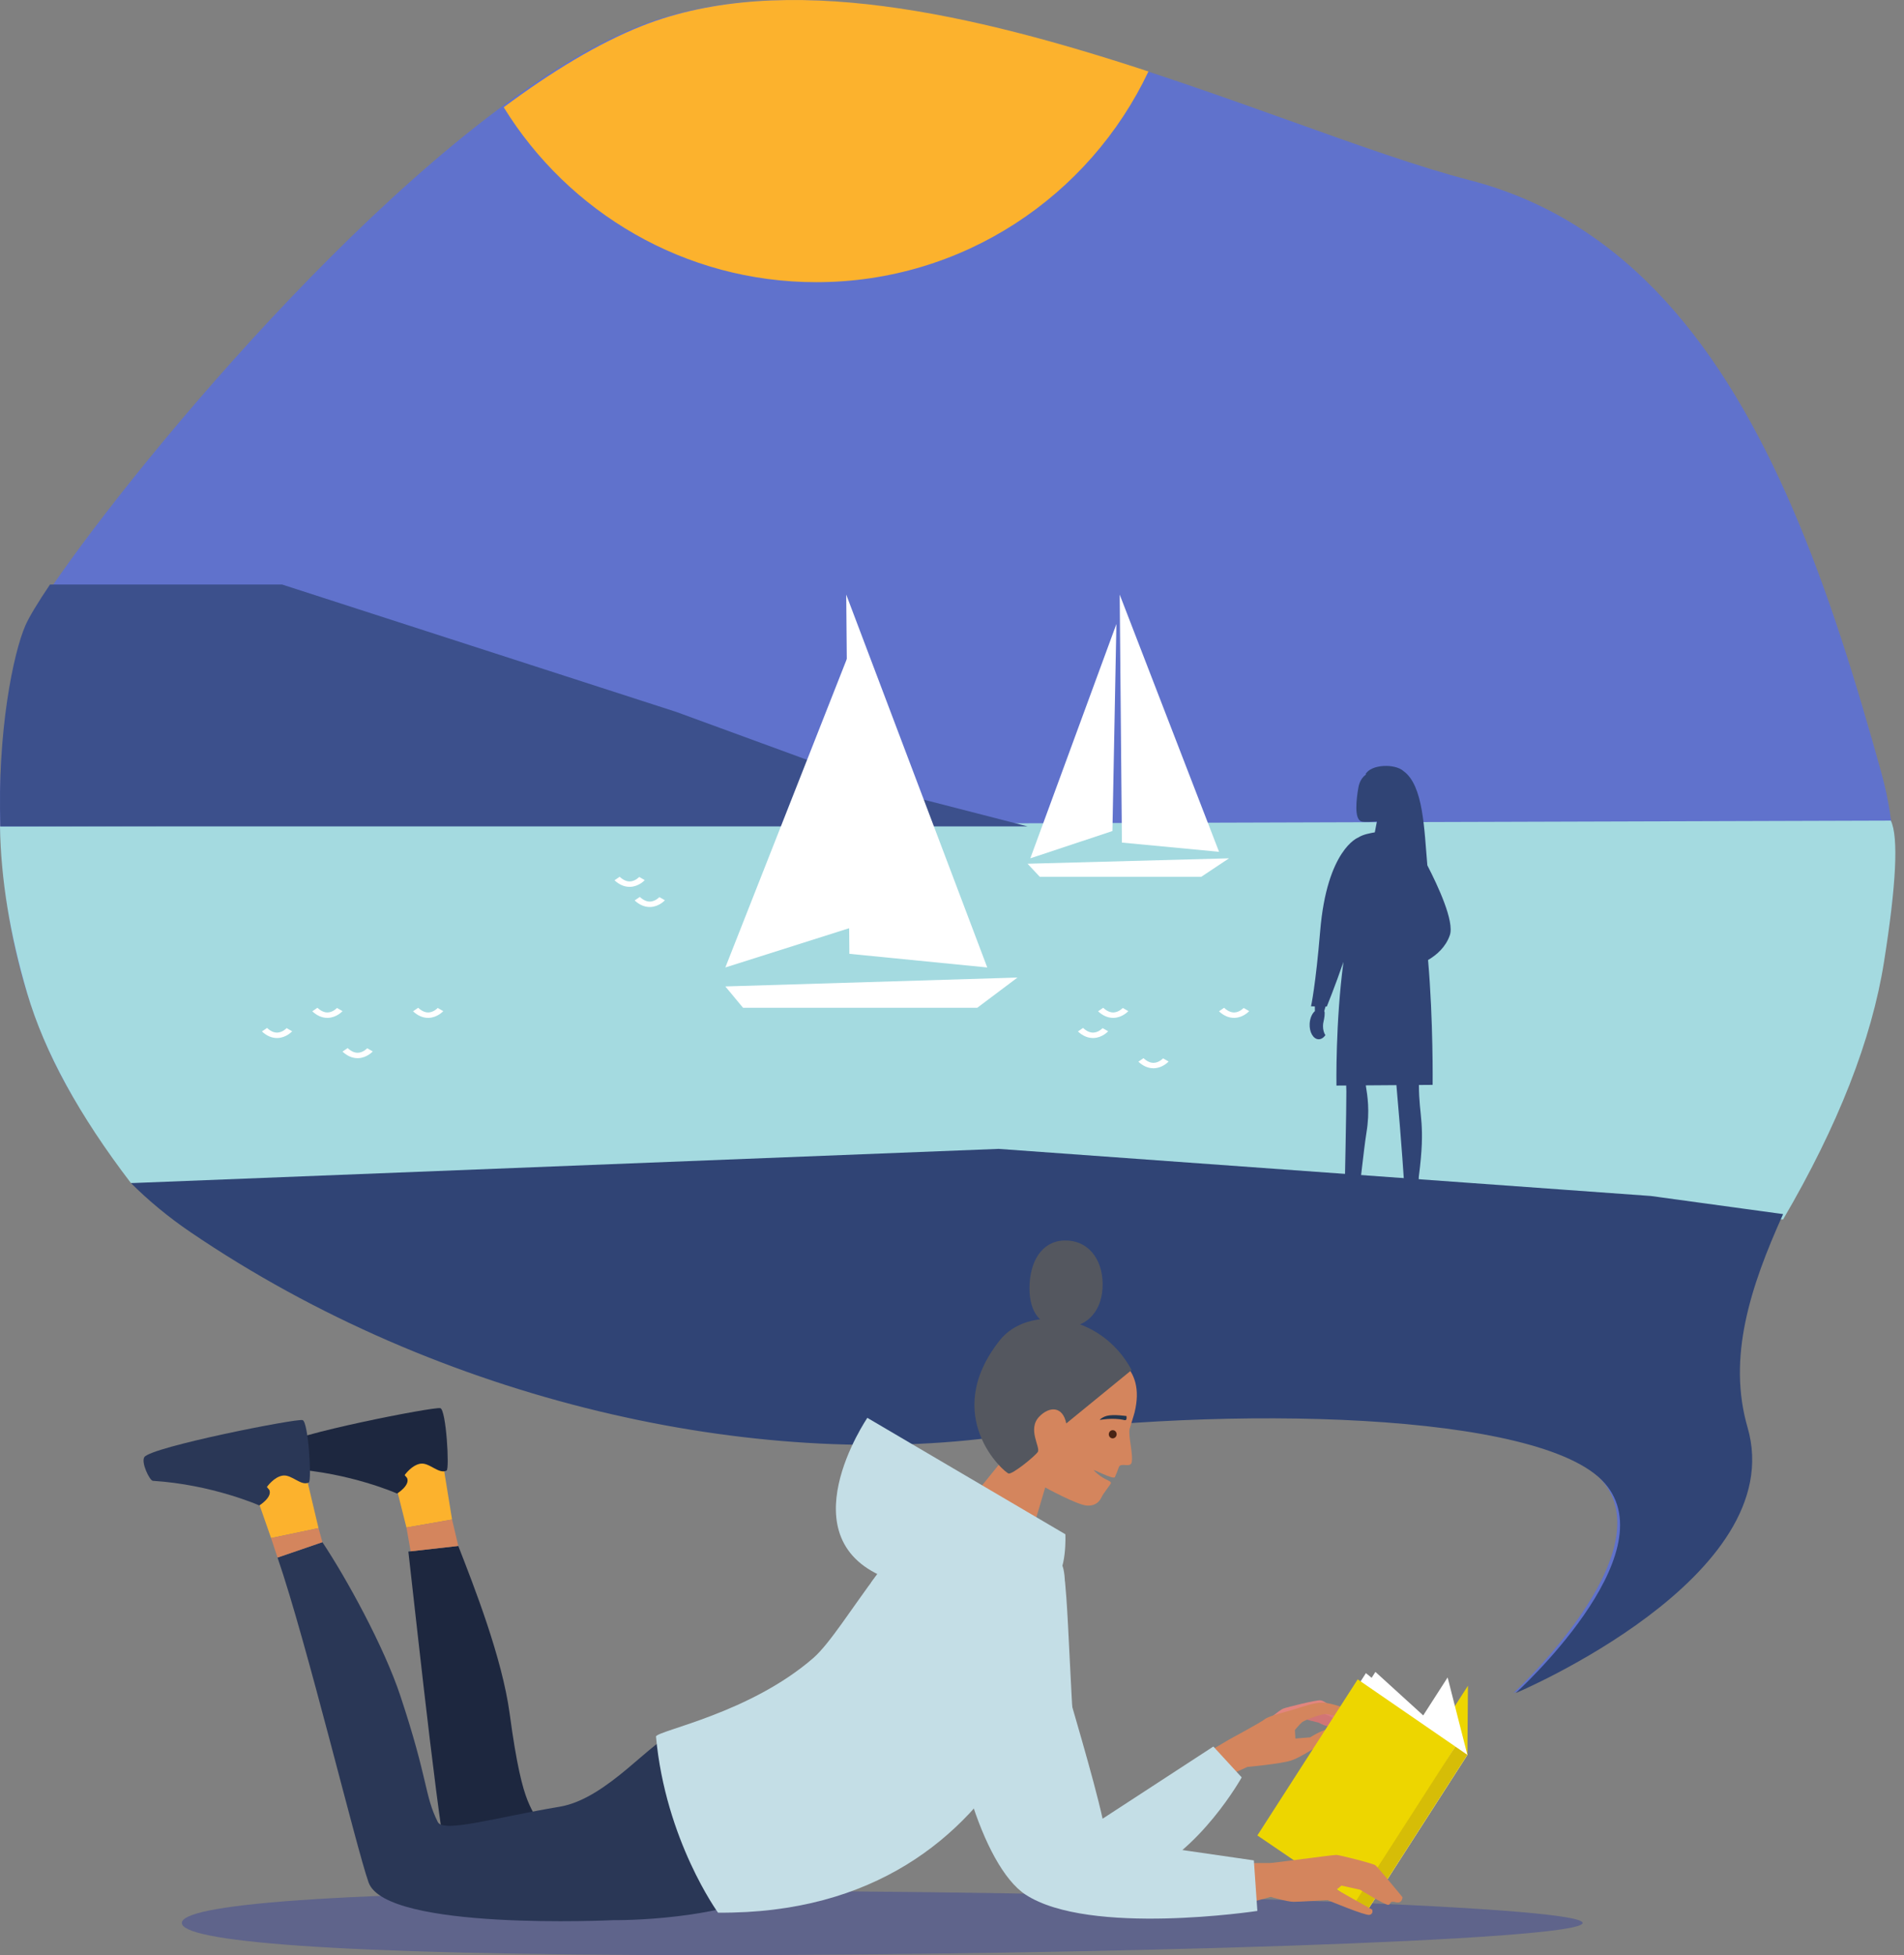 <?xml version="1.0" encoding="UTF-8"?>
<svg width="189px" height="194px" viewBox="0 0 189 194" version="1.1" xmlns="http://www.w3.org/2000/svg" xmlns:xlink="http://www.w3.org/1999/xlink">
    <rect x="0" y="0" width="189" height="194" fill="#808080" stroke="none"/>
    <title>Group 72</title>
    <g id="QUIZ" stroke="none" stroke-width="1" fill="none" fill-rule="evenodd">
        <g id="Quiz-WITT---Question--1-Disabled" transform="translate(-866, -71)">
            <g id="Group-72" transform="translate(866, 71)">
                <g id="Dream-group">
                    <path d="M187.974,84.488 C187.875,81.947 187.493,79.347 186.753,76.68 C184.267,67.716 181.48,58.636 177.894,50.343 C171.153,34.752 161.589,21.937 145.891,17.88 C125.877,12.708 87.688,-6.979 63.478,2.582 C43.097,10.631 15.858,43.001 6.043,56.919 C4.199,59.534 2.969,61.498 2.516,62.527 C0.882,66.24 -1.53,79.387 1.319,93.182 C2.021,96.583 3.043,100.023 4.475,103.371 C7.41,110.231 12.066,116.704 19.224,121.656 C44.041,138.826 75.145,145.635 99.467,142.182 C121.62,139.037 152.763,139.669 159.019,146.896 C165.275,154.123 150.225,168 150.225,168 C150.225,168 177.434,156.352 173.14,141.296 C169.707,129.254 178.785,117.029 184.235,103.202 C186.564,97.294 188.23,91.092 187.974,84.488" id="Fill-4" fill="#6072CC"></path>
                    <path d="M0,82 L187.693,81.427 C188.464,83.051 188.239,87.722 187.017,95.441 C185.795,103.159 182.456,111.679 177,121 L13,117.397 C7.858,110.678 4.427,104.407 2.707,98.586 C0.986,92.764 0.084,87.236 0,82 Z" id="Rectangle" fill="#A4DAE0"></path>
                    <path d="M18.887,122.248 C43.812,139.199 75.051,145.921 99.478,142.512 C121.726,139.407 153.004,140.031 159.288,147.166 C165.571,154.301 150.456,168 150.456,168 C150.456,168 177.782,156.501 173.47,141.637 C171.468,134.734 173.702,127.771 177,120.472 L163.861,118.674 L99.12,114 L13,117.397 C14.745,119.132 16.699,120.76 18.887,122.248" id="Fill-6" fill="#304475"></path>
                    <path d="M89.068,78.673 L67.155,70.651 L27.999,58 L4.962,58 C3.722,59.84 2.882,61.239 2.525,62.054 C1.327,64.785 -0.284,72.582 0.043,82 L102,82 L89.068,78.673 Z" id="Fill-8" fill="#3C508C"></path>
                    <g id="Group-16" transform="translate(102, 59)" fill="#FFFFFF">
                        <polygon id="Fill-10" points="9.366 24.607 19.008 25.522 9.146 2.69693497e-14"></polygon>
                        <polygon id="Fill-12" points="8.424 23.462 0.275 26.169 8.819 2.919"></polygon>
                        <polygon id="Fill-14" points="2.758636e-14 26.707 20 26.169 17.245 28 1.212 28"></polygon>
                    </g>
                    <polygon id="Fill-17" fill="#FFFFFF" points="84.313 94.645 98 96 84 59"></polygon>
                    <polygon id="Fill-19" fill="#FFFFFF" points="84.399 92.07 72 96 85 63"></polygon>
                    <polygon id="Fill-21" fill="#FFFFFF" points="72 97.882 101 97 97.006 100 73.758 100"></polygon>
                    <path d="M122.493,101 C122.516,101 122.538,101 122.561,100.999 C123.419,100.969 123.977,100.357 124,100.331 L123.453,100.018 C123.449,100.022 123.056,100.446 122.527,100.463 C122.195,100.471 121.853,100.317 121.511,100 L121,100.349 C121.465,100.781 121.966,101 122.493,101" id="Fill-23" fill="#FFFFFF"></path>
                    <path d="M114.493,106 C114.516,106 114.538,105.999 114.561,105.999 C115.419,105.969 115.977,105.357 116,105.331 L115.453,105.018 C115.449,105.022 115.056,105.446 114.528,105.463 C114.193,105.472 113.853,105.318 113.511,105 L113,105.349 C113.465,105.781 113.967,106 114.493,106" id="Fill-25" fill="#FFFFFF"></path>
                    <path d="M110.493,101 C110.516,101 110.538,101 110.561,100.999 C111.419,100.969 111.977,100.357 112,100.331 L111.453,100.018 C111.449,100.022 111.056,100.446 110.528,100.463 C110.192,100.471 109.853,100.318 109.511,100 L109,100.349 C109.464,100.781 109.967,101 110.493,101" id="Fill-27" fill="#FFFFFF"></path>
                    <path d="M108.493,103 C108.516,103 108.538,102.999 108.561,102.999 C109.419,102.969 109.977,102.357 110,102.331 L109.453,102.018 C109.449,102.022 109.056,102.446 108.528,102.463 C108.192,102.473 107.853,102.318 107.511,102 L107,102.349 C107.464,102.781 107.967,103 108.493,103" id="Fill-29" fill="#FFFFFF"></path>
                    <path d="M42.493,101 C42.516,101 42.538,101 42.561,100.999 C43.419,100.969 43.977,100.357 44,100.331 L43.453,100.018 C43.449,100.022 43.056,100.446 42.527,100.463 C42.195,100.471 41.853,100.317 41.511,100 L41,100.349 C41.465,100.781 41.966,101 42.493,101" id="Fill-31" fill="#FFFFFF"></path>
                    <path d="M35.493,105 C35.516,105 35.538,104.999 35.561,104.999 C36.419,104.969 36.977,104.357 37,104.331 L36.453,104.018 C36.449,104.022 36.056,104.446 35.528,104.463 C35.193,104.472 34.853,104.318 34.511,104 L34,104.349 C34.465,104.781 34.967,105 35.493,105" id="Fill-33" fill="#FFFFFF"></path>
                    <path d="M32.493,101 C32.516,101 32.538,101 32.561,100.999 C33.419,100.969 33.977,100.357 34,100.331 L33.453,100.018 C33.449,100.022 33.056,100.446 32.528,100.463 C32.192,100.471 31.853,100.318 31.511,100 L31,100.349 C31.464,100.781 31.967,101 32.493,101" id="Fill-35" fill="#FFFFFF"></path>
                    <path d="M27.493,103 C27.516,103 27.538,102.999 27.561,102.999 C28.419,102.969 28.977,102.357 29,102.331 L28.453,102.018 C28.449,102.022 28.056,102.446 27.528,102.463 C27.192,102.473 26.853,102.318 26.511,102 L26,102.349 C26.465,102.781 26.967,103 27.493,103" id="Fill-37" fill="#FFFFFF"></path>
                    <path d="M64.493,90 C64.516,90 64.538,90 64.561,89.999 C65.419,89.969 65.976,89.357 66,89.331 L65.453,89.018 C65.449,89.022 65.056,89.446 64.528,89.463 C64.193,89.471 63.853,89.317 63.511,89 L63,89.349 C63.464,89.781 63.967,90 64.493,90" id="Fill-39" fill="#FFFFFF"></path>
                    <path d="M62.493,88 C62.516,88 62.538,88 62.561,87.999 C63.419,87.969 63.977,87.357 64,87.331 L63.453,87.018 C63.449,87.022 63.056,87.446 62.528,87.463 C62.192,87.471 61.853,87.317 61.511,87 L61,87.349 C61.464,87.781 61.967,88 62.493,88" id="Fill-41" fill="#FFFFFF"></path>
                    <path d="M81.035,28 C95.588,28 108.148,19.453 114,7.093 C96.77,1.431 77.862,-3.015 63.74,2.568 C59.395,4.286 54.735,7.119 50,10.645 C56.427,21.06 67.922,28 81.035,28" id="Fill-43" fill="#FCB22D"></path>
                    <path d="M141.685,85.865 C141.37,82.283 141.299,77.965 139.338,76.528 L139.338,76.528 C138.483,75.742 136.083,75.827 135.549,76.826 C135.572,76.831 135.594,76.837 135.616,76.843 C135.242,77.095 134.949,77.516 134.834,78.175 C134.639,79.303 134.405,81.259 135.13,81.509 C135.45,81.619 136.678,81.509 136.678,81.509 L136.471,82.591 C136.47,82.591 136.47,82.591 136.47,82.591 C136.036,82.672 135.314,82.78 134.798,83.12 C134.798,83.12 134.798,83.119 134.798,83.119 C134.798,83.119 131.719,84.302 131.046,92.398 C130.599,97.763 130.14,99.857 130.14,99.857 L130.517,99.862 L130.524,100.328 C130.237,100.577 130.03,101.041 130.003,101.583 C129.961,102.408 130.351,103.098 130.873,103.124 C131.134,103.136 131.38,102.98 131.564,102.717 C131.42,102.507 131.327,102.186 131.327,101.824 C131.327,101.656 131.347,101.496 131.384,101.352 C131.451,101.085 131.552,100.47 131.45,100.329 L131.577,99.877 L131.704,99.878 C131.704,99.878 132.527,97.857 133.358,95.447 C132.555,101.486 132.662,107.719 132.662,107.719 L133.629,107.712 C133.637,107.939 133.644,108.14 133.646,108.306 C133.665,109.419 133.468,118.798 133.468,118.8 L133.156,118.717 L130.598,119.892 L130.598,120.681 L135.224,120.826 L135.115,119.233 L134.824,119.156 C134.842,118.992 135.391,113.918 135.643,112.374 C135.995,110.222 135.739,108.722 135.575,107.698 L138.614,107.676 C139.148,113.704 139.377,117.262 139.461,118.735 L139.442,118.735 L139.054,120.408 L139.054,121 L141.276,121 L141.276,120.408 L140.87,118.735 L140.746,118.735 L140.836,116.767 C141.54,111.382 140.846,110.906 140.85,107.66 L142.209,107.65 C142.209,107.65 142.284,101.281 141.756,95.259 C142.598,94.766 143.508,93.985 143.918,92.795 C144.389,91.43 142.718,87.863 141.685,85.865" id="Fill-45" fill="#304475"></path>
                </g>
                <g id="Woman" transform="translate(4, 7)">
                    <path d="M153.098,183.809 C153.098,185.572 104.58,187 66.183,187 C27.787,187 14.052,185.572 14.052,183.809 C14.052,182.047 27.787,180.619 66.183,180.619 C104.58,180.619 153.098,182.047 153.098,183.809" id="Fill-2" fill-opacity="0.441" fill="#344199"></path>
                    <path d="M49.64,174.682 C48.915,171.793 47.972,173.318 46.596,163.072 C45.842,157.461 43.03,150.356 41.492,146.401 L36.536,146.96 C37.547,155.8 39.777,176.789 40.849,180.346 C42.328,185.262 50.365,177.569 49.64,174.682" id="Fill-15" fill="#1D273F"></path>
                    <polygon id="Fill-17" fill="#FCB22D" points="40.049 138.709 37.232 136.205 35.399 140.809 36.346 144.571 40.873 143.778"></polygon>
                    <polygon id="Fill-19" fill="#D4855D" points="36.346 144.571 40.873 143.778 41.492 146.401 36.761 146.932"></polygon>
                    <path d="M71.23,175.698 C70.292,170.917 69.542,164.268 63.035,165.05 C60.946,165.301 56.405,171.475 51.543,172.279 C45.342,173.306 40.017,174.914 39.456,173.792 C38.122,171.13 38.548,169.73 35.748,161.292 C34.121,156.387 30.358,149.553 28.002,146.026 L23.55,147.554 C26.448,155.964 31.369,176.384 32.588,179.79 C34.317,184.623 56.902,183.532 56.902,183.532 C56.902,183.532 68.212,183.688 74.181,179.92 C75.852,178.866 71.554,177.352 71.23,175.698" id="Fill-21" fill="#2A3756"></path>
                    <polygon id="Fill-23" fill="#FCB22D" points="26.505 139.942 23.216 137.588 21.655 142.026 22.908 145.62 27.617 144.631"></polygon>
                    <polygon id="Fill-25" fill="#D4855D" points="22.908 145.62 27.617 144.631 28.002 146.026 23.55 147.554"></polygon>
                    <path d="M76.731,157.522 C79.991,154.688 85.535,143.3 91.433,142.016 C95.842,141.055 95.543,141.211 95.543,141.211 C95.543,141.211 99.804,144.55 101.435,148.3 C103.065,152.049 98.396,183.052 67.275,182.789 C67.275,182.789 62.057,175.617 61.115,165.296 C61.476,164.667 70.463,162.972 76.731,157.522" id="Fill-27" fill="#C4DEE6"></path>
                    <path d="M103.025,126.413 C100.16,125.826 96.421,126.006 95.815,130.776 C95.772,131.116 95.726,132.101 95.686,132.483 C95.614,133.153 94.344,134.83 94.303,135.564 C94.275,136.072 95.328,135.893 95.326,136.397 C95.325,136.856 95.31,137.034 95.338,137.467 C95.359,137.794 97.796,137.466 97.52,137.598 C96.314,138.173 95.577,137.895 95.496,138.164 C95.457,138.295 95.822,139.284 95.861,139.813 C95.915,140.57 96.388,140.943 96.936,141.107 C97.88,141.391 101.429,140.907 101.429,140.907 L100.851,148.274 C105.249,146.358 107.549,143.57 107.549,143.57 L106.063,138.992 C106.063,138.992 112.469,128.349 103.025,126.413" id="Fill-73" fill="#D4855D" transform="translate(101.244, 137.225) scale(-1, 1) rotate(-21) translate(-101.244, -137.225) "></path>
                    <path d="M106.507,134.916 C106.72,134.945 106.868,135.148 106.839,135.371 C106.809,135.593 106.612,135.75 106.399,135.721 C106.187,135.692 106.038,135.489 106.068,135.266 C106.098,135.044 106.294,134.887 106.507,134.916" id="Fill-3" fill="#492415"></path>
                    <path d="M107.819,133.513 C107.819,133.513 106.563,133.317 105.874,133.489 C105.581,133.56 105.246,133.762 105.169,133.885 C105.142,133.927 106.406,133.623 107.612,133.912 C107.922,133.991 107.819,133.513 107.819,133.513" id="Fill-5" fill="#25374E"></path>
                    <path d="M108.331,128.945 L101.843,134.244 C101.49,132.503 100.164,132.536 99.167,133.562 C97.942,134.824 99.327,136.628 99.01,137.082 C98.692,137.536 96.538,139.277 96.131,139.216 C95.723,139.155 89.273,133.521 95.251,125.982 C98.008,122.508 105.211,123.153 108.331,128.945" id="Fill-31" fill="#54575F"></path>
                    <path d="M105.442,120.843 C105.288,123.382 103.609,124.869 101.306,124.729 C99.003,124.588 98.054,122.866 98.208,120.327 C98.362,117.788 99.694,115.956 101.996,116.097 C104.299,116.238 105.597,118.306 105.442,120.843" id="Fill-33" fill="#54575F"></path>
                    <path d="M101.752,145.241 L82.098,133.69 C82.098,133.69 73.787,145.871 84.271,149.692 C91.267,152.242 97.68,152.203 100.528,150.034 C101.947,148.952 101.752,145.241 101.752,145.241" id="Fill-35" fill="#C4DEE6"></path>
                    <path d="M83.091,149.19 C83.091,149.19 89.667,151.636 95.319,148.91 C95.319,148.91 88.905,152.956 82.465,150.034 L83.091,149.19 Z" id="Fill-37" fill="#C4DEE6"></path>
                    <path d="M40.332,138.921 C40.632,138.765 40.292,132.917 39.714,132.731 C39.135,132.547 24.666,135.401 24.005,136.403 C23.657,136.929 24.531,138.738 24.852,138.758 C30.751,139.127 35.419,141.202 35.419,141.202 C35.419,141.202 36.735,140.385 36.407,139.656 L36.167,139.371 C36.167,139.371 36.887,138.338 37.774,138.234 C38.66,138.13 39.568,139.316 40.332,138.921" id="Fill-39" fill="#1D273F"></path>
                    <path d="M26.656,140.102 C26.956,139.946 26.616,134.098 26.038,133.913 C25.459,133.728 10.99,136.583 10.329,137.584 C9.981,138.111 10.855,139.919 11.176,139.939 C17.075,140.308 21.743,142.383 21.743,142.383 C21.743,142.383 23.059,141.566 22.731,140.838 L22.492,140.552 C22.492,140.552 23.211,139.519 24.098,139.415 C24.984,139.311 25.892,140.497 26.656,140.102" id="Fill-41" fill="#2A3756"></path>
                    <path d="M125.385,163.544 C125.385,163.544 126.74,163.912 126.833,163.914 C126.925,163.916 127.947,164.595 128.322,164.151 C128.698,163.708 127.231,162.899 127.231,162.899 L125.761,163.164 L125.385,163.544 Z" id="Fill-43" fill="#D17575"></path>
                    <path d="M127.854,162.124 C127.854,162.124 127.442,161.784 127.09,161.719 C126.737,161.654 123.766,162.398 123.392,162.536 C123.018,162.674 121.579,163.886 121.579,163.886 L124.251,163.595 L127.854,162.124 Z" id="Fill-45" fill="#E2857E"></path>
                    <path d="M126.458,163.155 L127.706,163.8 C127.706,163.8 128.123,164.426 128.527,164.659 C128.931,164.89 129.264,164.853 129.343,164.798 C129.422,164.742 128.593,163.28 128.593,163.28 L127.034,162.532 L126.458,163.155 Z" id="Fill-47" fill="#D17575"></path>
                    <path d="M127.045,162.863 L128.678,163.638 C128.678,163.638 129.68,164.646 130.104,164.58 C130.529,164.513 130.568,164.253 130.568,164.253 L129.346,162.922 L127.045,162.863 Z" id="Fill-49" fill="#DB7D7B"></path>
                    <path d="M116.012,166.791 L118.041,165.591 C118.041,165.591 121.099,163.943 121.538,163.597 C121.976,163.25 123.762,162.84 124.503,162.604 C125.676,162.229 126.417,161.976 127.149,161.951 C128.37,161.909 130.834,162.999 130.953,163.213 C131.081,163.439 130.398,163.632 130.028,163.56 C129.581,163.562 128.061,163.099 127.642,163.074 C127.205,163.046 125.534,163.674 125.272,163.872 C125.057,164.035 124.536,164.666 124.536,164.666 L124.588,165.51 L126.053,165.391 C126.053,165.391 127.819,164.274 128.114,164.687 C128.511,165.243 127.249,165.994 126.806,166.267 C126.166,166.661 124.869,167.47 124.158,167.695 C123.104,168.029 119.82,168.328 119.82,168.328 L117.505,169.382 L116.012,166.791 Z" id="Fill-51" fill="#D4855D"></path>
                    <path d="M100.829,156.783 C102.355,162.172 104.54,169.354 105.449,173.466 L116.443,166.303 L119.257,169.365 C119.257,169.365 115.122,176.794 109.186,179.239 C106.286,180.433 103.558,179.744 99.508,177.757 C96.004,176.039 94.039,167.652 93.991,160.551 C93.945,153.867 100.043,154.006 100.829,156.783" id="Fill-53" fill="#C4DEE6"></path>
                    <polygon id="Fill-55" fill="#EDD600" points="131.7 182.617 131.754 175.759 141.715 160.271 141.66 167.13"></polygon>
                    <polygon id="Fill-57" fill="#FFFFFF" points="131.7 182.617 129.738 174.937 139.698 159.449 141.66 167.13"></polygon>
                    <polygon id="Fill-59" fill="#FFFFFF" points="130.862 160.146 131.586 159.021 141.059 166.716"></polygon>
                    <polygon id="Fill-61" fill="#FFFFFF" points="131.825 159.997 132.531 158.899 141.323 166.898"></polygon>
                    <polygon id="Fill-63" fill="#EDD600" points="130.855 181.957 120.812 175.126 130.772 159.638 140.459 166.303"></polygon>
                    <polygon id="Fill-65" fill="#D6BD07" points="131.7 182.617 130.498 181.79 140.458 166.303 141.66 167.13"></polygon>
                    <path d="M117.305,177.922 C117.305,177.922 121.803,177.838 122.036,177.863 C122.271,177.889 128.346,177.035 128.684,177.06 C129.021,177.085 132.296,177.904 132.531,178.086 C132.765,178.267 135.218,181.251 135.218,181.251 C135.218,181.251 135.221,181.928 134.545,181.749 C133.869,181.569 134.104,181.959 133.819,182.012 C133.534,182.065 131.009,180.514 131.009,180.514 L129.163,180.104 L128.672,180.497 L132.211,182.487 C132.211,182.487 132.369,182.929 131.928,183.009 C131.486,183.089 127.784,181.542 127.784,181.542 C127.784,181.542 125.042,181.71 124.418,181.712 C123.795,181.715 122.145,181.225 122.145,181.225 L117.063,182.597 L117.305,177.922 Z" id="Fill-67" fill="#D4855D"></path>
                    <path d="M101.675,149.719 C102.179,153.131 102.362,168.951 103.74,175.181 L120.464,177.602 L120.812,182.617 C120.812,182.617 104.138,185.148 97.798,180.997 C93.507,178.188 89.962,166.044 90.33,157.322 C90.506,153.16 98.177,153.788 101.675,149.719" id="Fill-69" fill="#C4DEE6"></path>
                </g>
            </g>
        </g>
    </g>
</svg>